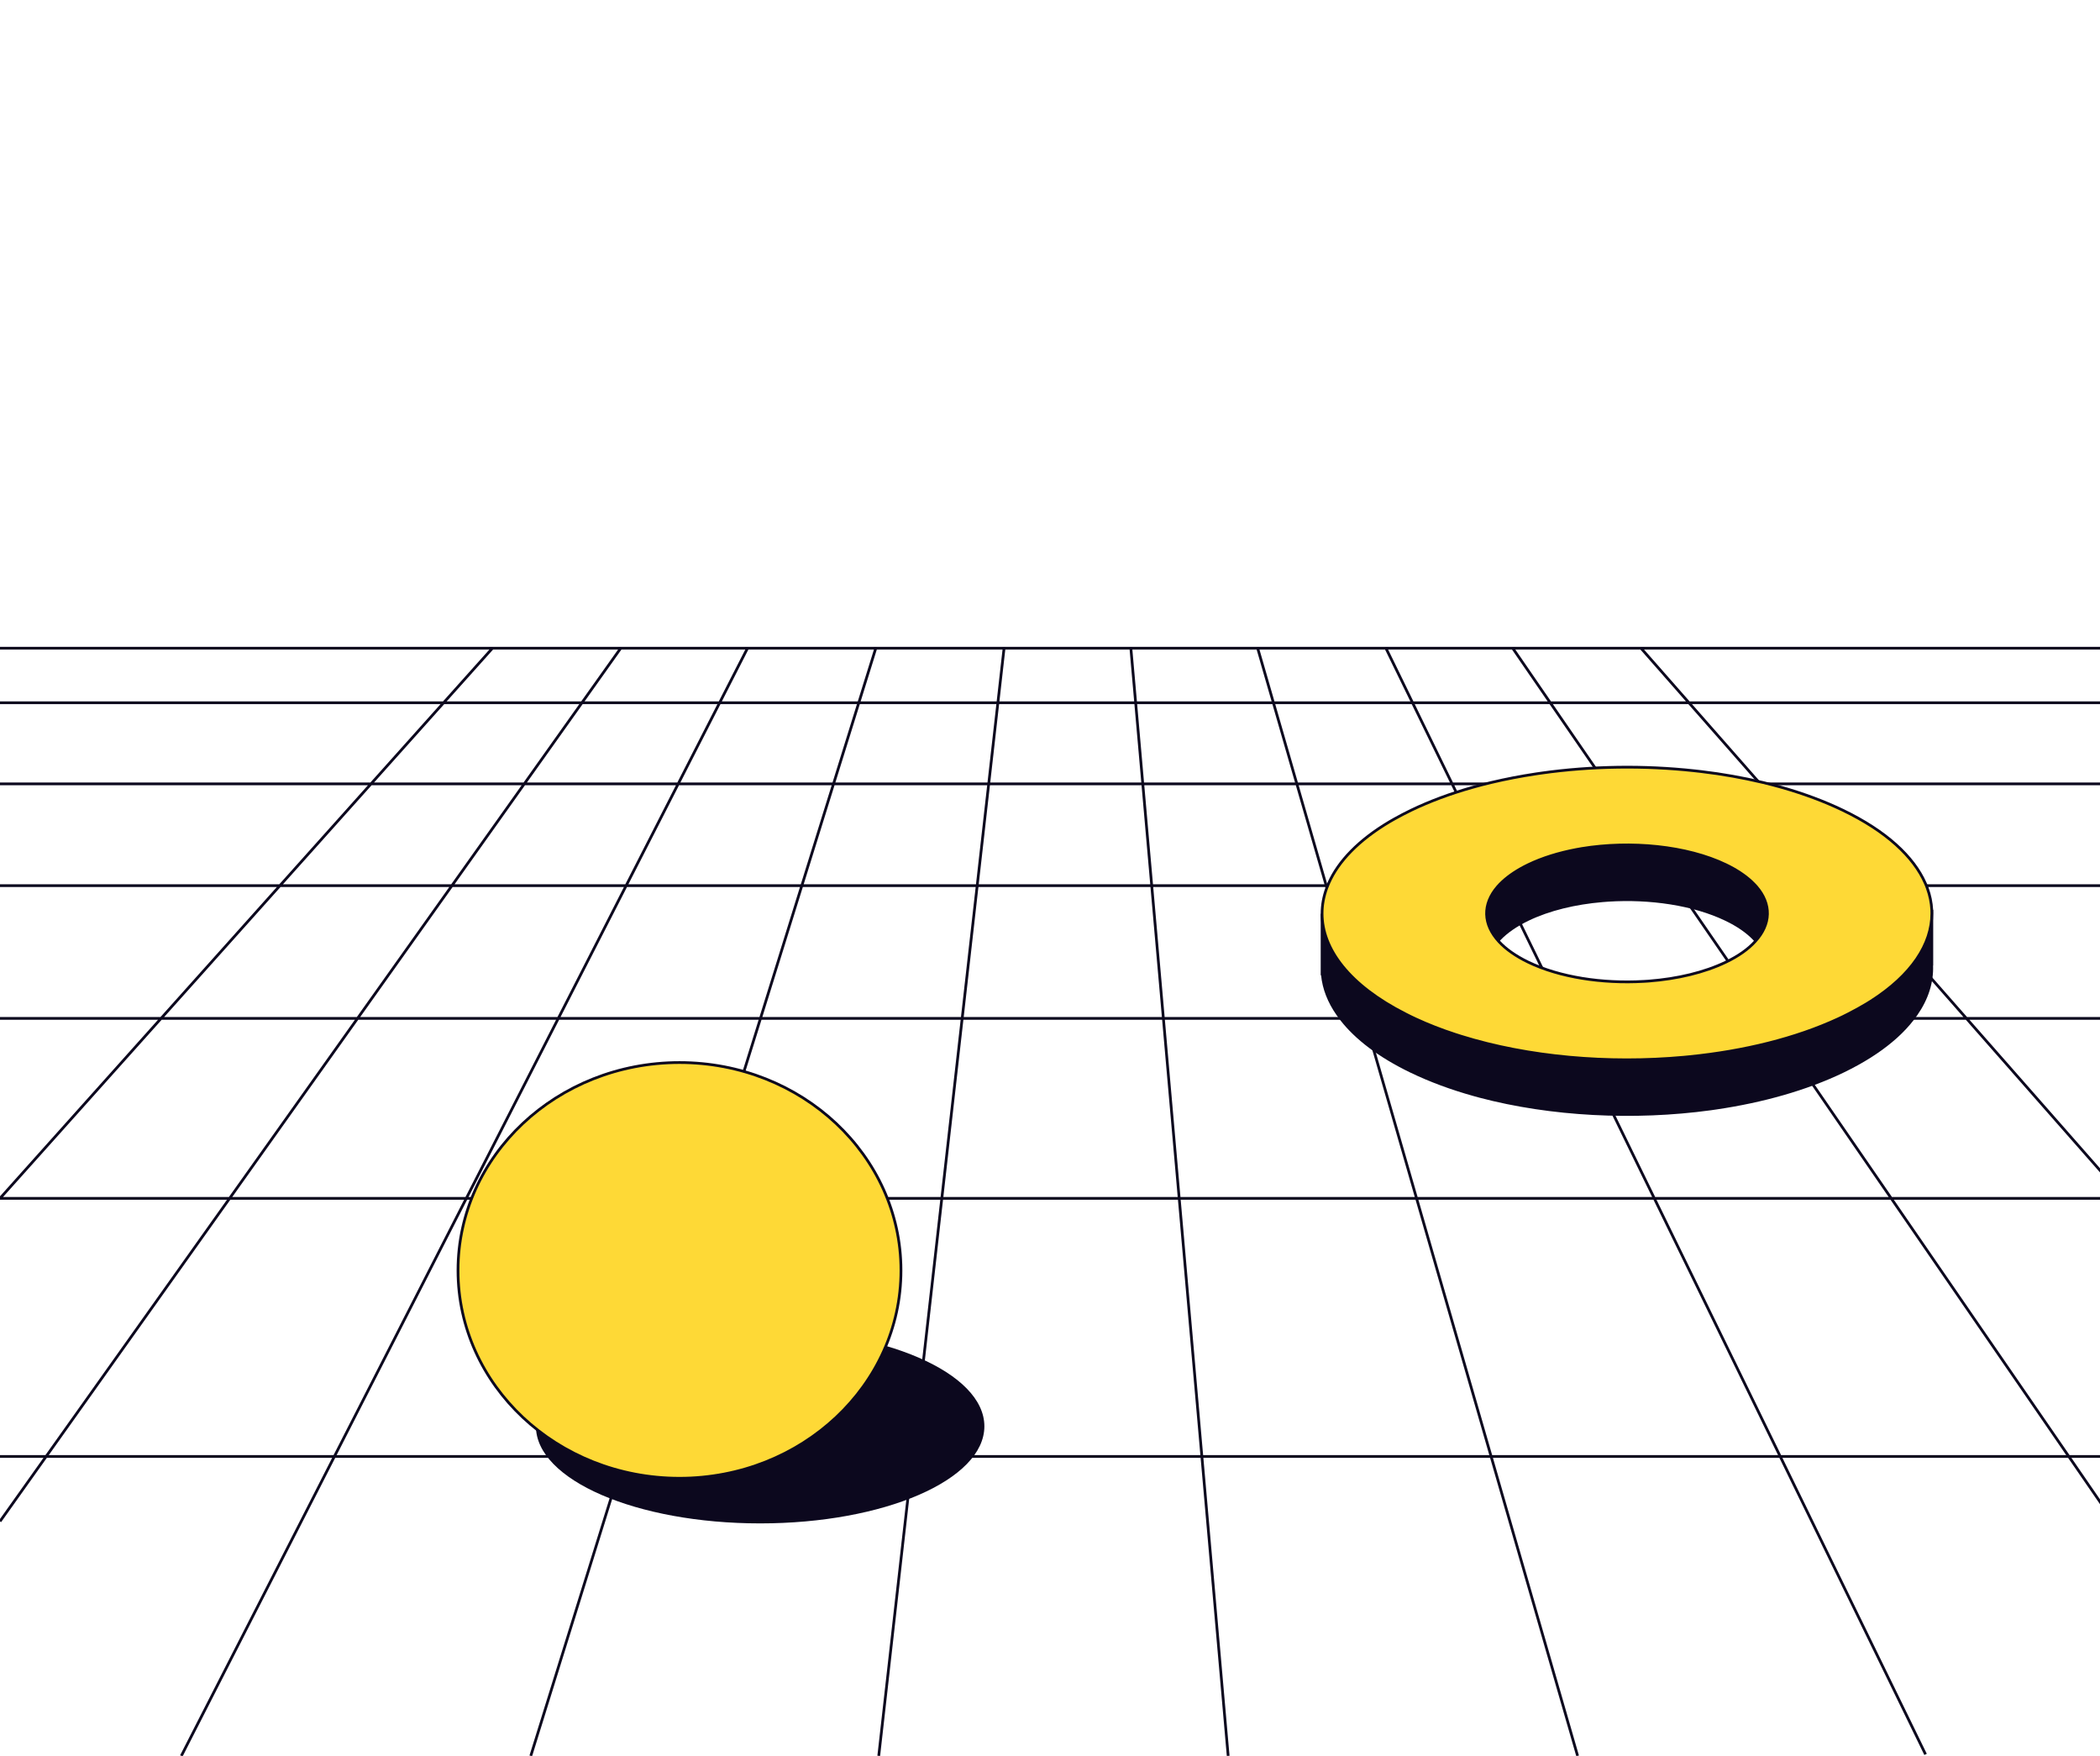 <?xml version="1.0" encoding="UTF-8"?>
<svg xmlns="http://www.w3.org/2000/svg" width="768" height="642" viewBox="0 0 768 642" fill="none">
  <g clip-path="url(#clip0_3825_24028)">
    <path d="M0 237H180.096M180.096 237L0 438.152H777L600.139 237M180.096 237H227.007M777 237H600.139M600.139 237H553.228M777 256.953H0M0 286.614H777M777 323.824H0M0 372.36H777M0 532.526H777M553.228 237L777 562.186M553.228 237H506.856M506.856 237L704.207 641.461M506.856 237H459.945M459.945 237L576.954 642M459.945 237H413.573M413.573 237L449.161 642M413.573 237H367.201M367.201 237L321.368 642M367.201 237H320.29M320.29 237L194.115 642M320.29 237H273.379M273.379 237L66.323 642M273.379 237H227.007M227.007 237L0 556.254" stroke="#0C081E"></path>
    <path d="M706.927 332.669L706.442 332.85L699.994 335.257C697.158 331.579 693.473 327.991 688.939 324.607C688.091 323.994 687.242 323.359 686.345 322.768C682.758 320.338 678.709 317.999 674.176 315.82C663.727 310.778 651.727 306.941 638.903 304.307C637.982 304.102 637.061 303.943 636.115 303.762C616.091 299.947 594.248 299.039 573.352 301.014C572.648 301.082 571.97 301.15 571.267 301.218C550.927 303.33 531.582 308.19 515.8 315.82C515.509 315.956 515.218 316.092 514.927 316.251C514.321 316.546 513.739 316.841 513.158 317.137C509.667 318.931 506.491 320.815 503.606 322.768C502.709 323.381 501.836 323.994 501.012 324.607C495.752 328.536 491.63 332.714 488.673 337.029L483.485 334.304L483 334.054V356.535L483.145 356.625C483.63 361.553 485.521 366.458 488.818 371.181C489.255 371.794 489.691 372.407 490.176 373.02C495.606 380.014 504.164 386.554 515.824 392.186C522.855 395.569 530.588 398.43 538.806 400.724C539.558 400.928 540.285 401.133 541.036 401.337C567.097 408.24 597.642 409.784 625.691 405.947C626.37 405.856 627.048 405.765 627.727 405.651C644.721 403.154 660.745 398.657 674.2 392.186C681.497 388.666 687.582 384.783 692.43 380.65C692.915 380.241 693.4 379.81 693.885 379.379C696.164 377.312 698.152 375.178 699.824 373.02C700.309 372.407 700.745 371.794 701.182 371.181C705.255 365.322 707.17 359.191 706.952 353.06L707 353.038V332.646L706.927 332.669ZM548.139 344.386C548.236 344.272 548.358 344.136 548.479 344.023C548.576 343.909 548.697 343.795 548.794 343.682C551.242 341.139 554.636 338.754 559 336.643C566.685 332.941 576.188 330.67 586.127 329.83C586.83 329.762 587.533 329.717 588.236 329.671C603.388 328.695 619.291 331.034 630.952 336.643C635.315 338.732 638.709 341.116 641.158 343.682C641.279 343.795 641.376 343.909 641.473 344.023C641.594 344.136 641.691 344.272 641.812 344.386C644.915 347.906 646.224 351.675 645.764 355.422L628.648 361.78L605.788 363.438L603.679 363.597L552.261 367.321C542.976 360.418 541.618 351.789 548.139 344.386Z" fill="#0C081E"></path>
    <path d="M704.832 324.723L704.834 324.727C705.787 327.338 706.334 329.991 706.476 332.641C706.5 333.079 706.5 333.52 706.5 333.976C706.5 345.178 699.143 356.506 684.216 366.037C683.937 366.207 683.663 366.378 683.392 366.547C683.12 366.717 682.849 366.886 682.574 367.055C680.549 368.273 678.378 369.471 676.084 370.647C675.38 371.011 674.684 371.37 673.967 371.706L673.96 371.709C673.401 371.982 672.851 372.251 672.302 372.497L672.297 372.499C656.676 379.735 637.753 384.355 617.918 386.348C617.755 386.364 617.593 386.38 617.433 386.396C617.246 386.414 617.061 386.432 616.876 386.45C616.53 386.484 616.186 386.518 615.835 386.552C588.161 389.089 558.899 386.528 534.464 378.923L534.456 378.92C533.691 378.696 532.947 378.449 532.195 378.199L532.192 378.198C527.121 376.547 522.269 374.648 517.684 372.524C517.403 372.387 517.123 372.256 516.847 372.126H516.845C516.566 371.995 516.292 371.867 516.018 371.733C515.782 371.615 515.55 371.5 515.32 371.387C514.837 371.148 514.366 370.915 513.893 370.67L513.89 370.669C493.523 360.306 483.5 347.09 483.5 333.999C483.5 330.905 484.07 327.785 485.191 324.727L485.192 324.723C485.403 324.129 485.663 323.533 485.93 322.917C489.463 314.916 496.862 307.177 508.197 300.447C508.484 300.279 508.771 300.116 509.062 299.952L509.063 299.951C509.352 299.787 509.644 299.622 509.937 299.451C511.866 298.367 513.892 297.306 516.038 296.266C522.893 292.966 530.404 290.184 538.403 287.921L538.404 287.92C540.681 287.27 543.006 286.663 545.379 286.101H545.403L545.46 286.088C550.73 284.842 556.147 283.801 561.661 282.963L561.668 282.961C562.337 282.85 563.008 282.76 563.688 282.669L563.692 282.668C581.926 280.086 601.252 279.814 619.707 281.83H619.708C619.794 281.84 619.881 281.849 619.968 281.858C620.735 281.94 621.513 282.023 622.29 282.124L622.296 282.125C629.936 283.031 637.408 284.367 644.564 286.065L644.621 286.078H644.645C646.994 286.64 649.319 287.247 651.62 287.898C659.597 290.184 667.132 292.967 673.987 296.267C689.83 303.889 699.822 313.217 704.094 322.918L704.1 322.931C704.382 323.524 704.618 324.121 704.832 324.723ZM532.037 378.674C532.789 378.923 533.54 379.173 534.316 379.4L532.037 378.674ZM603.165 358.697L603.171 358.696C613.396 357.898 623.277 355.595 631.201 351.77C635.799 349.571 639.347 347.039 641.873 344.256C644.771 341.112 646.297 337.699 646.382 334.244C646.468 330.787 645.11 327.356 642.367 324.183L642.359 324.173C641.796 323.555 641.205 322.932 640.537 322.306L640.535 322.304C638.14 320.085 635.042 318.016 631.201 316.16C616.906 309.272 596.291 307.319 578.424 310.26H578.422L578.419 310.261C577.745 310.373 577.059 310.488 576.396 310.626C570.012 311.836 564.032 313.686 558.848 316.182L558.846 316.183C555.032 318.037 551.911 320.106 549.516 322.325C548.844 322.931 548.225 323.581 547.682 324.204L547.681 324.206C544.939 327.379 543.581 330.81 543.666 334.267C543.752 337.722 545.278 341.136 548.177 344.281C550.703 347.017 554.274 349.548 558.846 351.769L558.847 351.77C570.408 357.354 586.057 359.698 601.046 358.833C601.523 358.818 602.009 358.781 602.482 358.746C602.713 358.728 602.942 358.711 603.165 358.697Z" fill="#FED936" stroke="#0C081E"></path>
    <path d="M278 557C323.287 557 360 541.106 360 521.5C360 501.894 323.287 486 278 486C232.713 486 196 501.894 196 521.5C196 541.106 232.713 557 278 557Z" fill="#0C081E"></path>
    <path d="M329.5 464.5C329.5 506.444 293.265 540.5 248.5 540.5C203.735 540.5 167.5 506.444 167.5 464.5C167.5 422.556 203.735 388.5 248.5 388.5C293.265 388.5 329.5 422.556 329.5 464.5Z" fill="#FED936" stroke="#0C081E"></path>
  </g>
  <defs>
    <clipPath id="clip0_3825_24028">
      <rect width="768" height="642" fill="white"></rect>
    </clipPath>
  </defs>
</svg>
